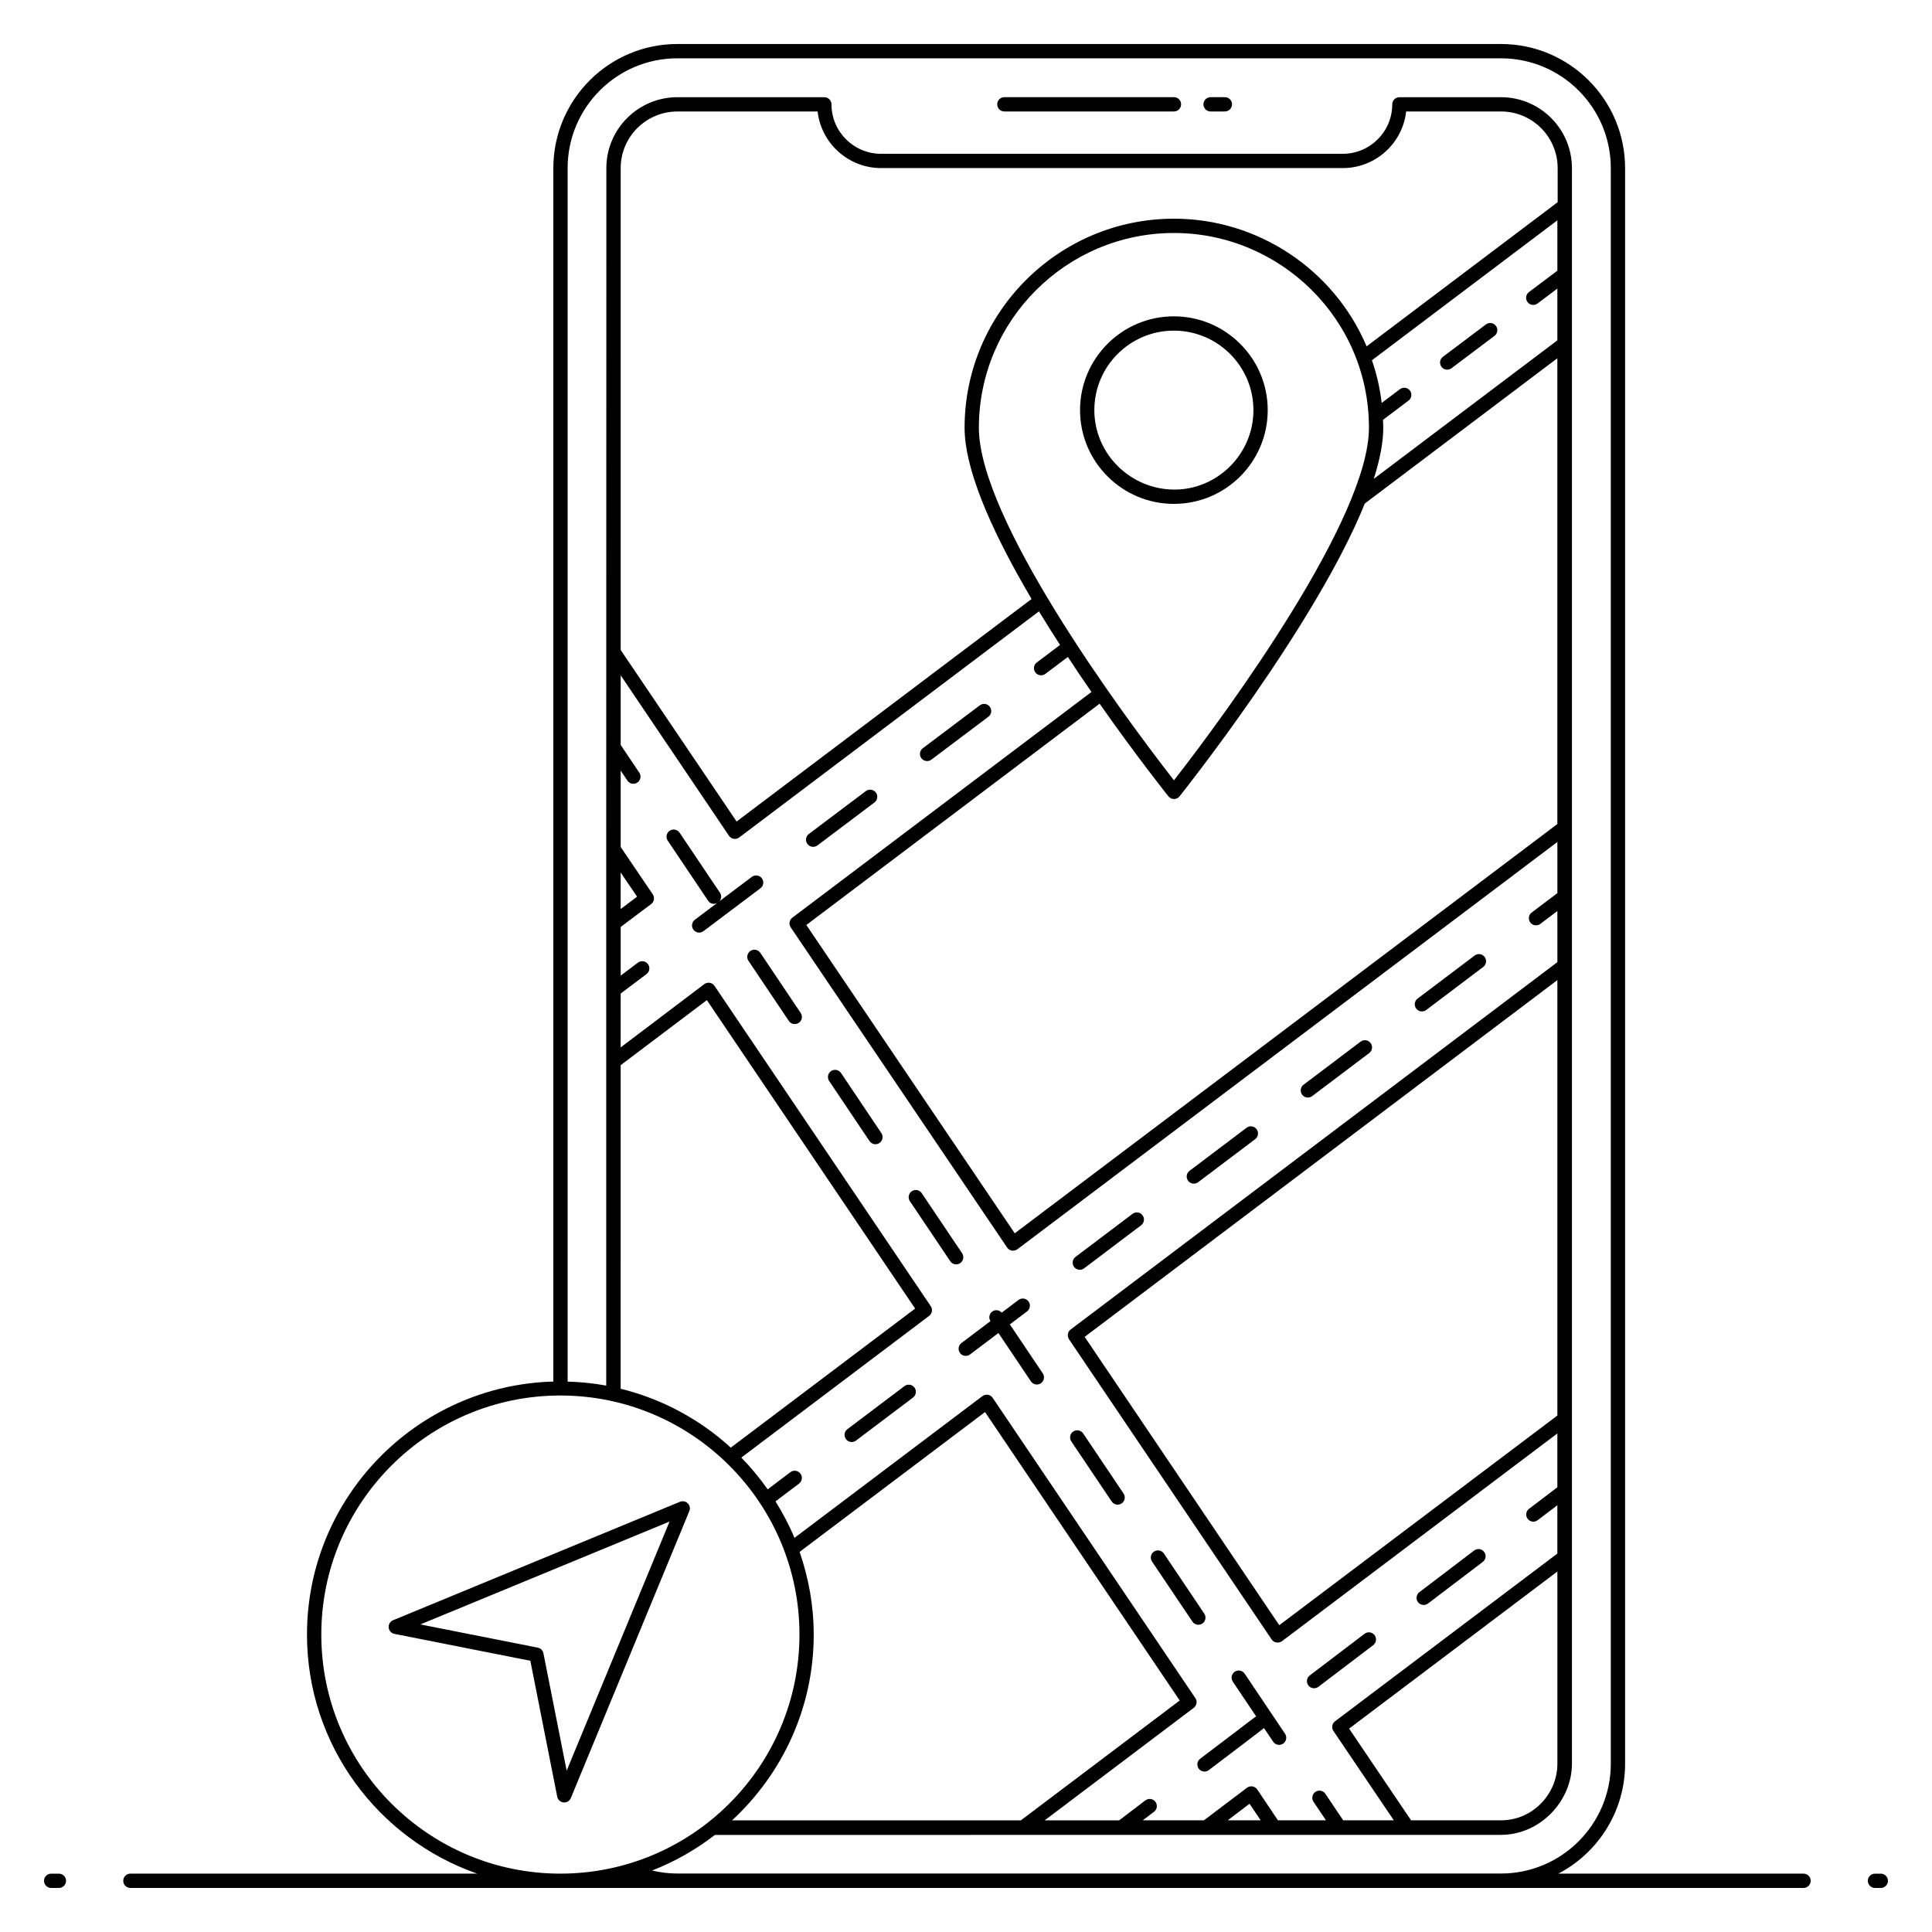 <?xml version="1.0" encoding="UTF-8"?>
<!-- Uploaded to: SVG Repo, www.svgrepo.com, Generator: SVG Repo Mixer Tools -->
<svg fill="#000000" width="800px" height="800px" version="1.1" viewBox="144 144 512 512" xmlns="http://www.w3.org/2000/svg">
 <g>
  <path d="m157.56 644.33h2.051c1.047 0 1.895-0.848 1.895-1.895s-0.848-1.895-1.895-1.895h-2.051c-1.047 0-1.895 0.848-1.895 1.895s0.848 1.895 1.895 1.895z"/>
  <path d="m176.66 642.43c0 1.047 0.848 1.895 1.895 1.895h443.4c1.047 0 1.895-0.848 1.895-1.895s-0.848-1.895-1.895-1.895h-64.973c10.496-5.5 17.684-16.484 17.684-29.129v-422.86c0-18.129-14.75-32.883-32.879-32.883h-218.3c-18.109 0-32.844 14.75-32.844 32.883v321.58c-36.16 0.996-65.289 30.656-65.289 67.051 0 29.301 18.895 54.211 45.117 63.355h-91.91c-1.047 0-1.895 0.848-1.895 1.895zm117.77-453.88c0-16.043 13.035-29.094 29.055-29.094h218.3c16.043 0 29.094 13.051 29.094 29.094v422.86c0 16.043-13.051 29.094-29.094 29.094h-218.3c-2.266 0-4.492-0.285-6.676-0.797 6.019-2.348 11.609-5.539 16.645-9.43 17.16 0 126.3 0.008 208.29-0.02 10.465 0 18.836-8.996 18.836-18.848v-422.86c0-10.359-8.43-18.789-18.789-18.789h-26.934c-1.047 0-1.895 0.848-1.895 1.895 0 7.227-5.879 13.105-13.105 13.105h-122.36c-7.25 0-13.145-5.879-13.145-13.105 0-1.047-0.848-1.895-1.895-1.895h-38.938c-10.383 0-18.828 8.43-18.828 18.789 0 0.5-0.039 160.96-0.035 180.43v0.016 0.004 142.2c-3.332-0.613-6.746-0.961-10.227-1.062zm61.473 366.72 49.141-37.062 51.594 76.441-42.086 31.758h-76.543c13.27-12.273 21.637-29.77 21.637-49.227 0-7.68-1.359-15.031-3.742-21.91zm0.211-20.754c-0.629-0.836-1.82-1.008-2.652-0.371l-6.023 4.551c-2.102-2.992-4.43-5.812-6.981-8.422l49.773-37.551c0.805-0.605 0.992-1.738 0.43-2.57l-57.312-84.891c-0.293-0.43-0.746-0.723-1.258-0.809-0.508-0.082-1.035 0.043-1.453 0.355l-22.156 16.762 0.004-14.277 6.848-5.156c0.836-0.629 1.004-1.816 0.375-2.652-0.625-0.832-1.812-1-2.652-0.375l-4.57 3.441v-12.898l0.902-0.68 7.168-5.383c0.805-0.605 0.996-1.738 0.434-2.574l-0.199-0.293-8.305-12.262v-20.25l1.785 2.66c0.59 0.879 1.773 1.094 2.629 0.516 0.871-0.586 1.098-1.762 0.516-2.629l-4.93-7.336v-18.457l28.695 42.52c0.289 0.43 0.746 0.723 1.258 0.809 0.512 0.082 1.039-0.043 1.453-0.355l79.438-59.922c1.805 2.957 3.672 5.934 5.594 8.898l-6.164 4.641c-0.836 0.629-1.004 1.816-0.375 2.652 0.625 0.828 1.809 1.008 2.652 0.375l5.957-4.484c1.895 2.902 3.961 5.973 6.258 9.277l-79.277 59.82c-0.805 0.605-0.992 1.738-0.426 2.57l57.352 84.852c0.289 0.43 0.746 0.723 1.258 0.809 0.438 0.07 1.105-0.094 1.453-0.355l143.11-107.94v13.551l-6.805 5.141c-0.836 0.629-1 1.816-0.371 2.652 0.625 0.832 1.816 1.004 2.652 0.371l4.523-3.414v13.551l-128.99 97.348c-0.406 0.305-0.652 0.742-0.727 1.207-0.082 0.465 0.012 0.961 0.293 1.383l53.703 79.551c0 0.004 0.004 0.004 0.004 0.004l0.008 0.012c0.289 0.426 0.715 0.738 1.387 0.805 0.379 0.035 0.953-0.07 1.324-0.352 35.695-26.93 41.758-31.5 72.992-55.062v14.27l-7.512 5.707c-0.832 0.633-0.992 1.82-0.359 2.652 0.621 0.82 1.809 1.004 2.652 0.359l5.219-3.965v12.812l-58.918 44.445c-0.805 0.605-0.992 1.738-0.426 2.57l16.004 23.672h-13.418l-4.719-7.023c-0.586-0.871-1.762-1.105-2.629-0.516-0.867 0.582-1.098 1.758-0.516 2.629l3.301 4.914h-12.73c-0.254-0.383-5.832-8.703-5.477-8.172-0.289-0.434-0.746-0.73-1.258-0.816-0.508-0.074-1.039 0.043-1.461 0.359l-0.004 0.004c-0.004 0.004-0.008 0.004-0.012 0.004l-11.402 8.621h-16.211l2.988-2.269c0.832-0.633 0.992-1.82 0.359-2.652-0.629-0.832-1.816-0.992-2.652-0.359l-6.953 5.285h-19.73l39.504-29.816c0.805-0.605 0.992-1.738 0.43-2.57l-53.719-79.586c-0.289-0.43-0.746-0.723-1.258-0.809-0.508-0.078-1.039 0.047-1.453 0.355l-49.816 37.57c-1.402-3.383-3.113-6.594-5.027-9.672l6.234-4.707c0.836-0.633 1.004-1.82 0.371-2.656zm-18.449-6.879c-8.156-7.441-18.125-12.887-29.184-15.602l0.004-85.754 22.844-17.242 55.191 81.746zm-29.18-142.73v-9.691l4.344 6.414zm175.07 189.39c-0.059 0.043-0.125 0.094-0.172 0.129-0.031 0.023-0.07 0.055-0.113 0.086 0.012-0.008 0.023-0.02 0.039-0.027-0.082 0.062-0.145 0.109-0.184 0.137 0.004-0.004 0.012-0.008 0.02-0.016-0.012 0.012-0.023 0.02-0.039 0.027-0.016 0.012-0.039 0.031-0.047 0.035 0.008-0.004 0.02-0.016 0.031-0.023-0.023 0.02-0.039 0.027-0.066 0.051l-51.574-76.414 125.27-94.543v115.39c-57.688 43.496-70.715 53.316-73.156 55.16 0.027-0.023 0.023-0.02-0.008 0.004zm-29.914-219.26c0.359 0.449 0.902 0.711 1.477 0.711s1.117-0.262 1.48-0.711c0.359-0.449 36.055-45.25 49.09-77.598l51.027-38.5v123.44l-143.8 108.46-55.227-81.707 77.719-58.648c9.879 14.098 18.145 24.445 18.23 24.551zm-50.23-97.664c0-28.469 23.195-51.629 51.707-51.629 27.984 0 51.668 22.664 51.668 51.629 0 23.816-36.996 74.598-51.672 93.418-14.73-18.859-51.703-69.496-51.703-93.418zm145.4-33.32c0.625 0.828 1.809 1.008 2.652 0.375l5.254-3.953v13.719l-48.652 36.707c1.652-5.168 2.512-9.715 2.512-13.527 0-0.715-0.043-1.41-0.078-2.109l6.777-5.102c0.836-0.629 1.004-1.816 0.375-2.652-0.625-0.836-1.809-1-2.652-0.375l-4.84 3.644c-0.441-3.828-1.312-7.613-2.582-11.312l49.145-37.082v13.348l-7.531 5.672c-0.84 0.625-1.008 1.812-0.379 2.648zm-42.648 11.734c-8.594-20.324-28.77-33.832-51.043-33.832-30.602 0-55.496 24.859-55.496 55.418 0 10.148 6 25.43 17.75 45.367l-78.168 58.969-30.719-45.457v-127.71c0-8.273 6.746-15 15.039-15h37.152c0.945 8.426 8.133 15 16.828 15h122.35c8.676 0 15.844-6.574 16.789-15h25.145c8.273 0 15.004 6.731 15.004 15v9.039zm50.559 324.68v50.977c0 7.934-6.504 14.961-14.93 14.961h-23.844l-16.422-24.305zm-78.625 65.938h-8.742l5.789-4.391c0.258 0.383 3.211 4.769 2.953 4.391zm-248.95-49.227c0-34.938 28.422-63.355 63.359-63.355h0.012c0.008 0 0.016 0.004 0.023 0.004 0.004 0 0.008-0.004 0.016-0.004 34.914 0.027 63.309 28.438 63.309 63.355-0.004 34.934-28.422 63.355-63.359 63.355s-63.359-28.422-63.359-63.355z"/>
  <path d="m483.55 574.3 0.004-0.004-0.008 0.004z"/>
  <path d="m483.3 574.48c0.027-0.02 0.043-0.031 0.074-0.055 0.027-0.02 0.047-0.035 0.066-0.051-0.043 0.031-0.09 0.066-0.141 0.105z"/>
  <path d="m483.45 574.38c0.043-0.031 0.078-0.059 0.102-0.074-0.023 0.012-0.055 0.035-0.102 0.074z"/>
  <path d="m483.11 574.64c0.008-0.004 0.012-0.008 0.02-0.016-0.016 0.012-0.027 0.02-0.039 0.027 0.008-0.004 0.012-0.008 0.02-0.012z"/>
  <path d="m642.43 644.33c1.047 0 1.895-0.848 1.895-1.895s-0.848-1.895-1.895-1.895h-1.539c-1.047 0-1.895 0.848-1.895 1.895s0.848 1.895 1.895 1.895z"/>
  <path d="m410.17 173.54h44.941c1.047 0 1.895-0.848 1.895-1.895s-0.848-1.895-1.895-1.895h-44.941c-1.047 0-1.895 0.848-1.895 1.895s0.848 1.895 1.895 1.895z"/>
  <path d="m464.82 173.54h3.785c1.047 0 1.895-0.848 1.895-1.895s-0.848-1.895-1.895-1.895h-3.785c-1.047 0-1.895 0.848-1.895 1.895s0.848 1.895 1.895 1.895z"/>
  <path d="m460 573.74c0.59 0.879 1.773 1.094 2.629 0.516 0.871-0.586 1.098-1.762 0.516-2.629l-10.699-15.918c-0.582-0.867-1.762-1.102-2.629-0.516-0.871 0.586-1.098 1.762-0.516 2.629z"/>
  <path d="m476.91 598.89c-0.742 0.363 1.625-1.258-14.855 11.195-0.832 0.633-0.992 1.82-0.359 2.652 0.621 0.82 1.809 1.004 2.652 0.359 3.125-2.379 14.141-10.715 14.621-11.145l2.434 3.621c0.586 0.871 1.77 1.098 2.629 0.516 0.867-0.582 1.098-1.758 0.516-2.629l-10.695-15.918c-0.586-0.867-1.766-1.102-2.629-0.516-0.871 0.586-1.098 1.762-0.516 2.629z"/>
  <path d="m438.61 541.91c0.59 0.879 1.773 1.094 2.629 0.516 0.871-0.586 1.098-1.762 0.516-2.629l-10.699-15.918c-0.582-0.867-1.762-1.102-2.629-0.516-0.871 0.586-1.098 1.762-0.516 2.629z"/>
  <path d="m366.88 428.36c-0.586-0.867-1.762-1.102-2.629-0.516-0.867 0.582-1.098 1.758-0.516 2.629l10.691 15.922c0.59 0.879 1.773 1.094 2.629 0.516 0.867-0.582 1.098-1.758 0.516-2.629z"/>
  <path d="m398.45 478.75c0.867-0.582 1.098-1.762 0.516-2.629l-10.695-15.918c-0.582-0.867-1.758-1.102-2.629-0.516-0.867 0.582-1.098 1.762-0.516 2.629l10.695 15.918c0.59 0.875 1.773 1.09 2.629 0.516z"/>
  <path d="m345.5 396.52c-0.586-0.871-1.762-1.105-2.629-0.516-0.867 0.582-1.098 1.758-0.516 2.629l10.691 15.922c0.59 0.879 1.773 1.094 2.629 0.516 0.867-0.582 1.098-1.758 0.516-2.629z"/>
  <path d="m491.74 434.48 15.113-11.41c0.836-0.629 1-1.816 0.371-2.652-0.633-0.84-1.816-1.004-2.652-0.371l-15.113 11.41c-0.836 0.629-1 1.816-0.371 2.652 0.625 0.836 1.816 1.004 2.652 0.371z"/>
  <path d="m398.79 499.92c-0.836 0.629-1 1.816-0.371 2.652 0.625 0.832 1.816 1.004 2.652 0.371l7.523-5.68 8.609 12.809c0.59 0.879 1.773 1.094 2.629 0.516 0.871-0.586 1.098-1.762 0.516-2.629l-8.727-12.984 4.562-3.445c0.836-0.629 1-1.816 0.371-2.652-0.629-0.836-1.82-1.004-2.652-0.371l-4.438 3.356c-0.621-0.691-1.652-0.871-2.445-0.332-0.852 0.574-1.082 1.719-0.535 2.582z"/>
  <path d="m370.85 525.77 15.113-11.41c0.836-0.629 1-1.816 0.371-2.652-0.629-0.84-1.816-1.004-2.652-0.371l-15.113 11.41c-0.836 0.629-1 1.816-0.371 2.652 0.629 0.832 1.816 1 2.652 0.371z"/>
  <path d="m521.96 411.66 15.113-11.41c0.836-0.629 1-1.816 0.371-2.652-0.629-0.836-1.82-1.004-2.652-0.371l-15.113 11.41c-0.836 0.629-1 1.816-0.371 2.652 0.625 0.832 1.816 1.004 2.652 0.371z"/>
  <path d="m431.3 480.12 15.109-11.41c0.836-0.629 1-1.816 0.371-2.652-0.629-0.84-1.816-1.004-2.652-0.371l-15.109 11.41c-0.836 0.629-1 1.816-0.371 2.652 0.629 0.832 1.816 1.004 2.652 0.371z"/>
  <path d="m461.52 457.3 15.113-11.41c0.836-0.629 1-1.816 0.371-2.652-0.629-0.836-1.82-1.004-2.652-0.371l-15.113 11.41c-0.836 0.629-1 1.816-0.371 2.652 0.625 0.832 1.816 1.004 2.652 0.371z"/>
  <path d="m537.78 229.98-11.395 8.578c-0.836 0.629-1.004 1.816-0.375 2.652 0.625 0.828 1.809 1.008 2.652 0.375l11.395-8.578c0.836-0.629 1.004-1.816 0.375-2.652-0.625-0.832-1.809-1.004-2.652-0.375z"/>
  <path d="m360.63 368.04 15.102-11.367c0.836-0.629 1.004-1.816 0.375-2.652-0.629-0.832-1.812-1.004-2.652-0.375l-15.102 11.367c-0.836 0.629-1.004 1.816-0.375 2.652 0.621 0.832 1.809 1.008 2.652 0.375z"/>
  <path d="m390.83 345.31 15.102-11.367c0.836-0.629 1.004-1.816 0.375-2.652-0.625-0.832-1.812-1-2.652-0.371l-15.102 11.367c-0.836 0.629-1.004 1.816-0.375 2.652 0.625 0.828 1.812 1.004 2.652 0.371z"/>
  <path d="m345.9 376.75c-0.625-0.832-1.812-1.004-2.652-0.375l-8.566 6.449c0.508-0.629 0.594-1.523 0.121-2.231l-10.699-15.918c-0.586-0.867-1.762-1.102-2.629-0.516-0.871 0.586-1.098 1.762-0.516 2.629l10.699 15.918c0.465 0.691 1.352 1.105 2.398 0.586l-5.91 4.449c-0.836 0.629-1.004 1.816-0.375 2.652 0.625 0.828 1.809 1.008 2.652 0.375l15.102-11.367c0.836-0.629 1.004-1.816 0.375-2.652z"/>
  <path d="m493.39 591.02 14.523-11.039c0.832-0.633 0.992-1.82 0.359-2.652-0.633-0.836-1.816-0.992-2.652-0.359l-14.523 11.039c-0.832 0.633-0.992 1.82-0.359 2.652 0.621 0.82 1.805 1 2.652 0.359z"/>
  <path d="m522.44 568.95 14.523-11.039c0.832-0.633 0.992-1.82 0.359-2.652-0.633-0.832-1.816-0.996-2.652-0.359l-14.523 11.039c-0.832 0.633-0.992 1.82-0.359 2.652 0.621 0.82 1.809 1 2.652 0.359z"/>
  <path d="m479.96 252.68c0-13.703-11.164-24.848-24.887-24.848-13.703 0-24.852 11.145-24.852 24.848 0 13.703 11.148 24.852 24.852 24.852 13.82 0 24.887-11.188 24.887-24.852zm-24.66 21.062c-11.602 0.035-21.289-9.371-21.289-21.062 0-11.613 9.449-21.059 21.062-21.059 11.633 0 21.098 9.449 21.098 21.059 0 11.812-9.711 21.062-20.871 21.062z"/>
  <path d="m295.28 620.5 31.398-76.039c0.293-0.707 0.133-1.52-0.41-2.062-0.539-0.539-1.352-0.699-2.062-0.414l-76.043 31.395c-0.77 0.32-1.242 1.105-1.16 1.938 0.082 0.832 0.699 1.512 1.516 1.676l36.027 7.129 7.125 36.023c0.164 0.82 0.84 1.434 1.676 1.516 0.867 0.082 1.625-0.418 1.934-1.16zm-7.266-38.359c-0.148-0.754-0.738-1.34-1.492-1.492l-31.121-6.16 66.035-27.262-27.266 66.031z"/>
 </g>
</svg>